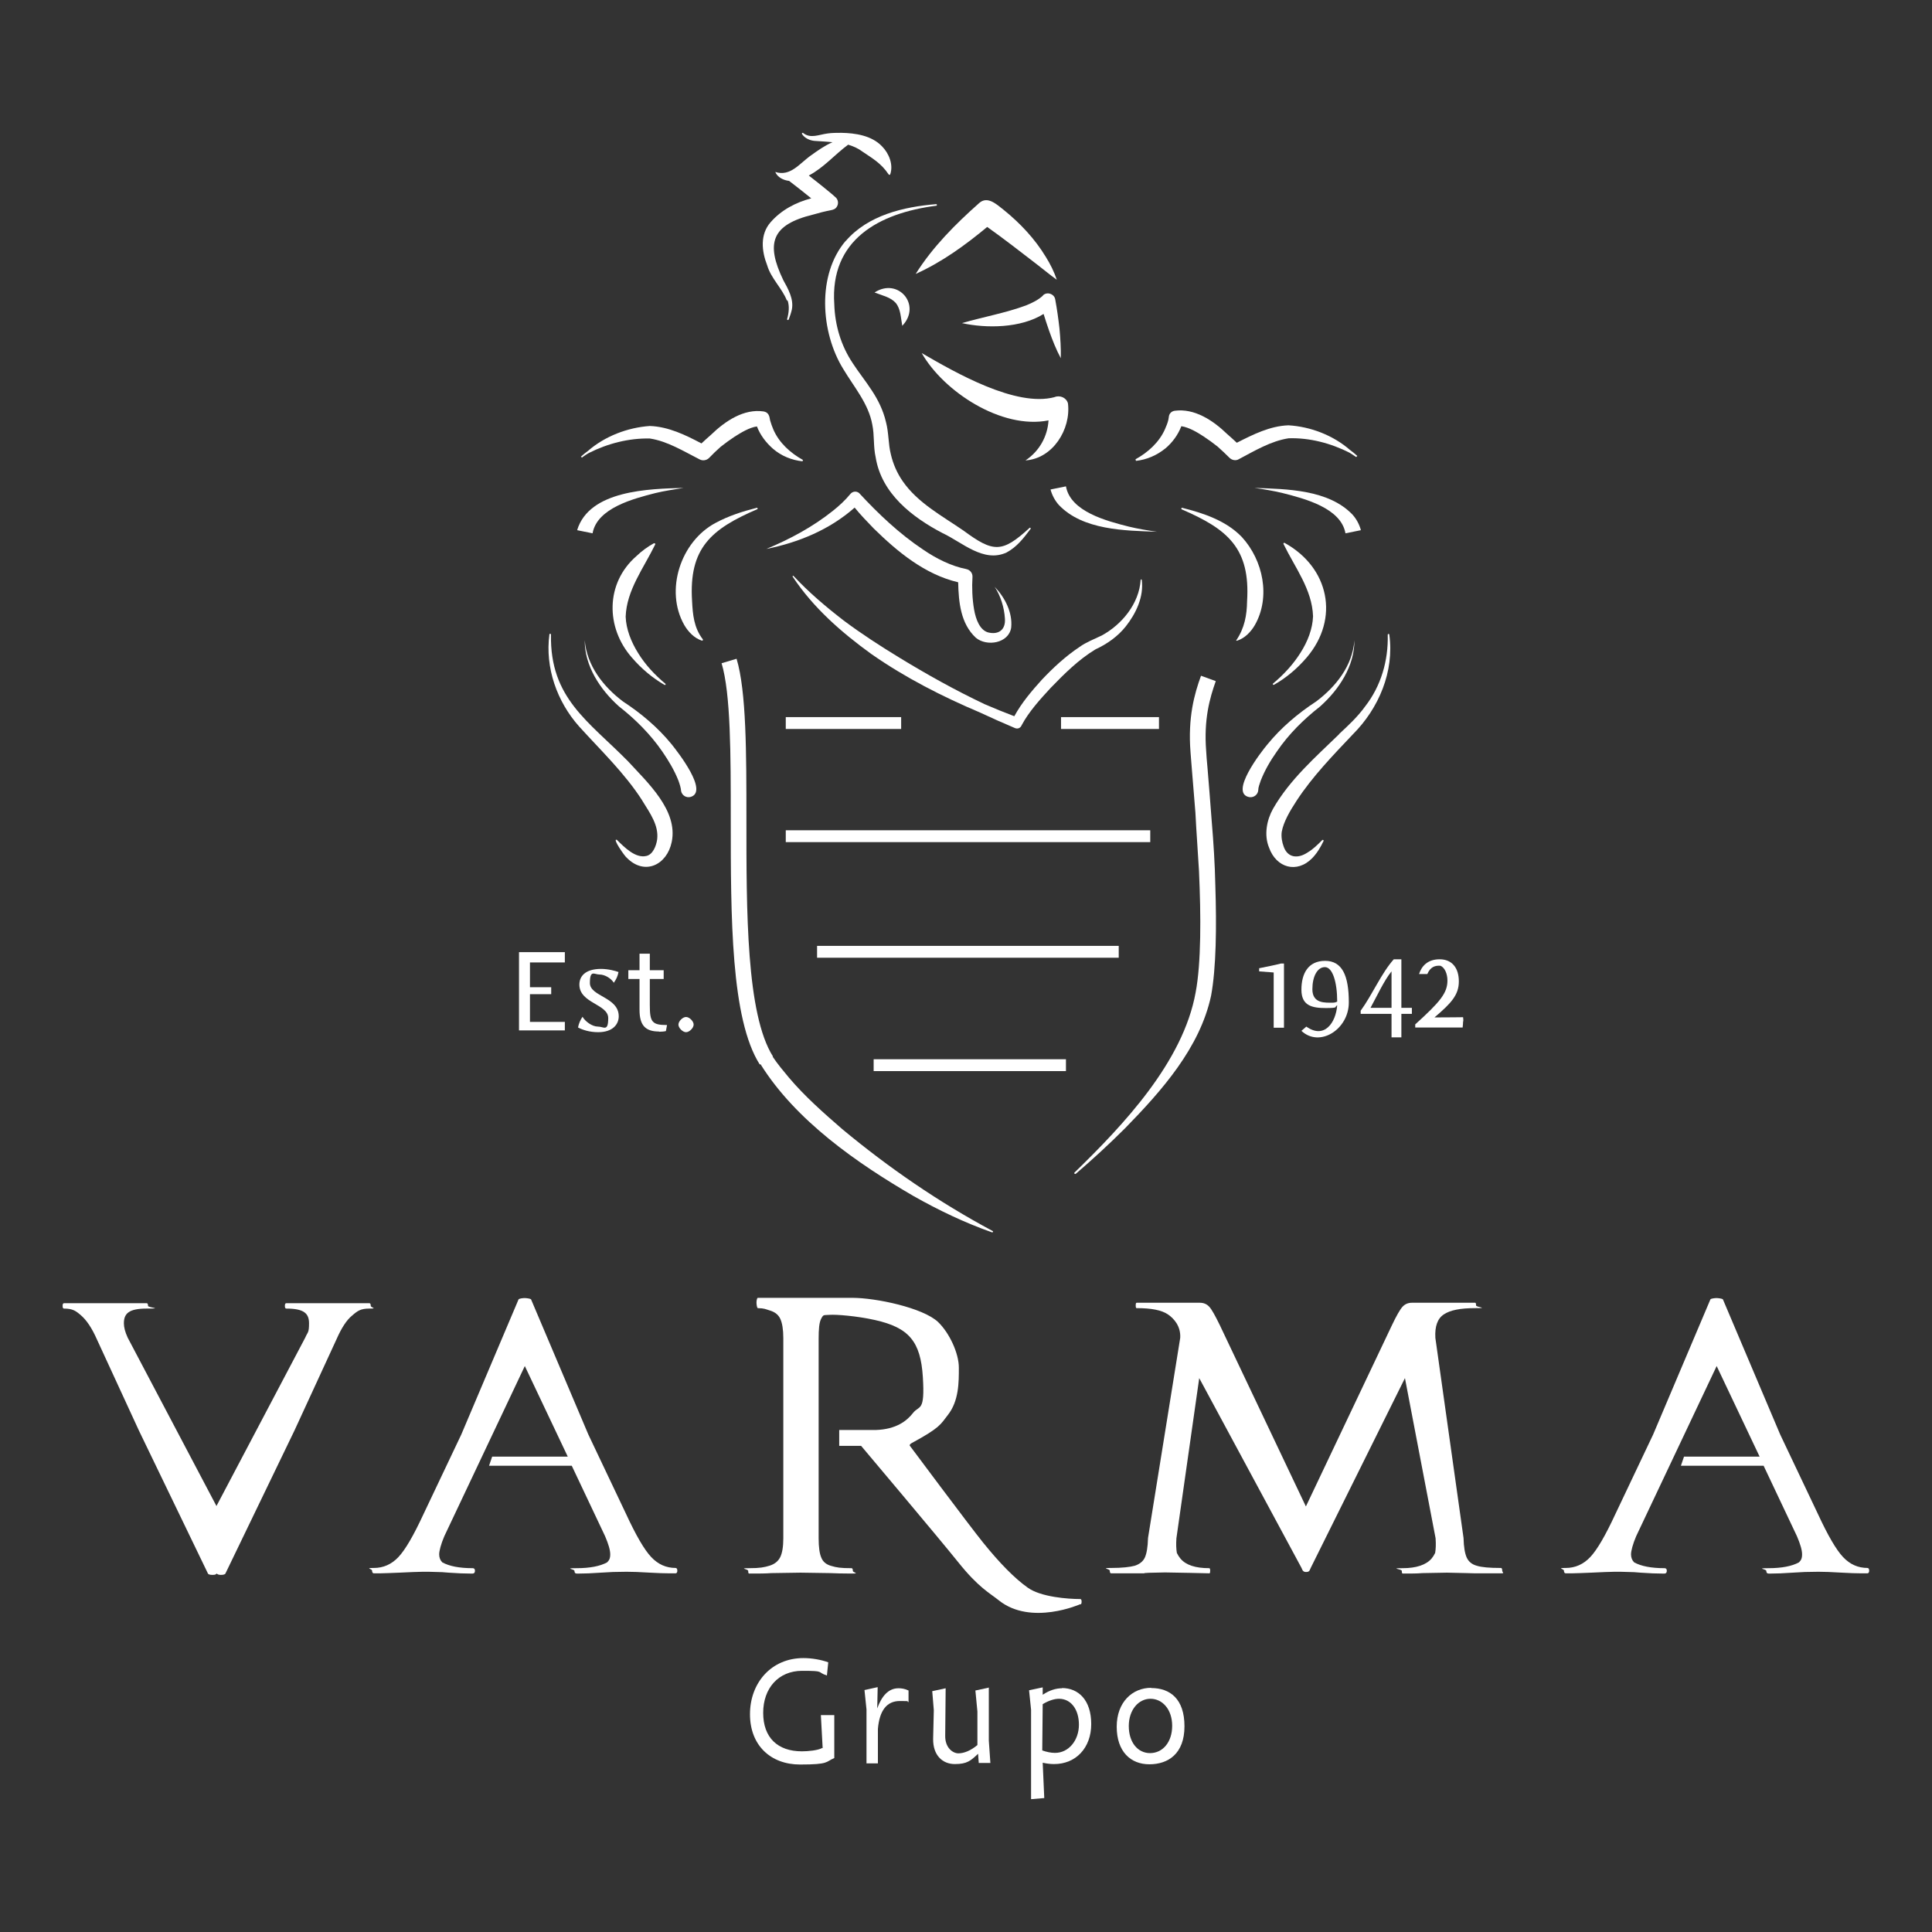 <?xml version="1.0" encoding="UTF-8"?>
<svg id="Layer_1" data-name="Layer 1" xmlns="http://www.w3.org/2000/svg" version="1.1" viewBox="0 0 864 864">
  <rect x="0" y="0" width="864" height="864" fill="#333333" stroke="none"/>
  <defs>
    <style>
      .cls-1 {
        fill: #fff;
        stroke-width: 0px;
      }
    </style>
  </defs>
  <path class="cls-1" d="M165.1,582.8h-37.1c-.4,0-.6.4-.6,1.2s.2,1.2.6,1.2c8,0,10.2,2.2,10.2,6.6s-.6,3.8-1.7,6.4l-39.7,75.3-39.7-75.3c-1.2-2.6-1.7-4.7-1.7-6.4,0-4.4,2.2-6.6,10.2-6.6s.6-.4.6-1.2-.2-1.2-.6-1.2H28.6c-.4,0-.6.4-.6,1.2s.2,1.2.6,1.2c3.9,0,5.3,1,7.7,3.1,2.4,2.1,4.8,5.6,7,10.6l18.8,40.8,30.8,63.8c.1.5.8.8,2.1.8s1.5-.2,1.9-.6c.4.4,1,.6,1.9.6,1.3,0,2-.3,2.1-.8l30.8-63.8,18.8-40.8c2.2-5,4.5-8.6,7-10.6,2.4-2.1,3.8-3.1,7.7-3.1s.6-.4.6-1.2-.2-1.2-.6-1.2Z"/>
  <path class="cls-1" d="M302.2,701.2c-4.3,0-7.9-1.6-11-4.9-3.1-3.3-6.8-9.7-11.2-19.2l-16.9-35.6-25.6-60.4c-.3-.4-2.2-.6-2.9-.6s-2.5.2-2.7.6l-25.6,60.4-16.9,35.6c-4.4,9.5-8.1,15.9-11.2,19.2-3.1,3.3-6.8,4.9-11,4.9s-.8.4-.8,1.2.3,1.2.8,1.2.1,0,.2,0c0,0,0,0,0,0,0,0,.1,0,.2,0,.4,0,.8,0,1.3,0,.4,0,.7,0,1.1,0,2.3,0,5.1-.2,8.6-.3,4.7-.2,8.2-.4,10.5-.4,1.9,0,3.9,0,6.1.1,1.6,0,3.4.1,5.4.3,4.1.3,7.3.4,9.5.4s0,0,0,0c.4,0,.9,0,1.3,0,.6,0,1-.4,1-1.2s-.3-1.2-1-1.2c-6,0-10.5-.9-13.6-2.6-.9-.9-1.4-2.1-1.4-3.6s.8-4.6,2.3-8.1l36-76.1,19.2,40.5h-33.8l-1.4,4.1h37l14.9,31.5c1.5,3.5,2.3,6.2,2.3,8.1s-.5,2.7-1.4,3.6c-3.1,1.7-7.7,2.6-13.6,2.6s-1,.4-1,1.2.3,1.2,1,1.2.8,0,1.3,0c0,0,0,0,0,0,2.2,0,5.3-.1,9.5-.4,2-.1,3.7-.2,5.4-.3,2.2,0,4.2-.1,6.1-.1,2.3,0,5.8.1,10.5.4,3.5.2,6.4.3,8.6.3.4,0,.7,0,1.1,0,.5,0,.9,0,1.3,0,0,0,.1,0,.2,0s0,0,0,0c0,0,.1,0,.2,0,.5,0,.8-.4.8-1.2s-.3-1.2-.8-1.2Z"/>
  <path class="cls-1" d="M671,701.2c-4.9,0-8.4-.3-10.6-1-2.2-.6-3.7-1.9-4.5-3.7-.8-1.8-1.3-4.7-1.4-8.7l-12.6-89.5c-.3-5.2,1-8.7,3.8-10.5,2.8-1.9,7.4-2.8,14-2.8s.4-.4.4-1.2-.1-1.2-.4-1.2h-28.3c-1.7,0-3.1.6-4.2,1.8-1.1,1.2-2.7,4-4.7,8.2l-38.5,81.1-38.5-81.1c-2.1-4.3-3.6-7-4.7-8.2-1.1-1.2-2.5-1.8-4.2-1.8h-28.3c-.3,0-.4.4-.4,1.2s.1,1.2.4,1.2c6.6,0,11.2.9,14,2.8,2.8,1.9,5.8,5.4,5.5,10.5l-14.4,89.5c-.1,4-.6,6.9-1.4,8.7-.8,1.8-2.4,3-4.5,3.7-2.2.6-5.7,1-10.6,1s-.6.4-.6,1.2.2,1.2.6,1.2c2.8,0,5.2,0,7.2,0,0,0,8.9,0,9,0,3.3,0-2.9,0-1.1-.2l9-.2,11.1.2c1.1,0,4.9.1,8.8.2.2,0,.3-.5.3-1.1s-.1-1.2-.4-1.2c-6.2,0-10.5-1.4-12.9-4.3-.6-.7-1.1-1.5-1.6-2.5-.3-1.7-.4-3.9-.2-6.6l10.2-71.6,45.7,84.8.5,1.1c.3.5.8.8,1.5.8s0,0,.1,0c0,0,0,0,.1,0,.8,0,1.3-.3,1.5-.8l.5-1.1,42.1-84.8,13.7,71.6c.2,2.7.1,4.9-.2,6.6-.5,1-1,1.8-1.6,2.5-2.4,2.8-6.8,4.3-12.9,4.3s-.4.4-.4,1.2.1,1.2.4,1.2,0,0,0,0,0,0,0,0c3.7,0,6.6,0,8.7-.2l11.1-.2,9,.2c.9,0,2.1.1,3.5.1,4.1,0,9.7,0,11.6,0s.6-.4.6-1.2-.2-1.2-.6-1.2Z"/>
  <path class="cls-1" d="M549.1,703.5c-1.8,0-5.1,0-8.4,0,0,0,0,0,0,0s7.2,0,8.5,0Z"/>
  <path class="cls-1" d="M662.7,703.5c.6,0,.9,0,.9,0-.3,0-.6,0-.9,0Z"/>
  <path class="cls-1" d="M661.2,703.5c-.6,0-1.2,0-1.8,0-2,0-3.7,0-4.4,0,0,0,3.6,0,6.1,0Z"/>
  <path class="cls-1" d="M549.4,703.5s0,0-.2,0c0,0,.2,0,.2,0s0,0,0,0Z"/>
  <path class="cls-1" d="M661.2,703.5c.5,0,1,0,1.6,0-.4,0-1,0-1.6,0Z"/>
  <path class="cls-1" d="M367.7,781.7c-1.9,1.1-6.4,1.5-9.1,1.5-10.8,0-17.3-6.1-17.3-17.2s6.9-18.8,17.4-18.8,6.3.5,11.1,2.1l.6-5.9c-3.3-1.2-7.4-1.9-11.1-1.9-14.4,0-23.9,11.1-23.9,25.1s9.3,22.5,22.4,22.5,11.3-1.2,15.3-2.9v-19.2h-6l.8,14.8Z"/>
  <path class="cls-1" d="M392.3,764l.2-9.5-5.9,1.3.9,8.7v24.1h5.1v-15.4c.7-8.3,4-12.5,9.8-12.5s2.5.2,3.9.5v-5.2c-1.7-.8-3.1-1-4.5-1-4.5,0-7.5,3.5-9.5,9Z"/>
  <path class="cls-1" d="M442.3,754.7l-6.1,1.3.9,9.4v15c-3,2.5-6,3.7-8.5,3.7s-6-2.5-5.9-7.9l.2-21.2-6,1.3.7,8.5-.3,12.8c-.1,7.4,4.2,11.3,9.7,11.3s7.1-1.5,10.4-4.6l.3,4.1h5.2l-.7-10v-23.9Z"/>
  <path class="cls-1" d="M475,755c-2.8,0-5.7.9-8.7,2.9v-3.3l-6.1,1.3.9,8.7v40l5.9-.5-.7-15.8c1.8.4,3.5.6,5.1.6,9.7,0,16.6-7.2,16.6-17.9s-5.7-16.1-13.1-16.1ZM471.8,783.9c-1.8,0-3.7-.4-5.7-1.1l.2-20.7c2.7-1.6,5.2-2.4,7.3-2.4,5.3,0,8.9,4.7,8.9,11.6s-4.5,12.6-10.7,12.6Z"/>
  <path class="cls-1" d="M514.8,754.8c-8.3,0-15.4,6.3-15.4,17.4s6.2,16.8,14.6,16.8,15.7-4.7,15.7-17-6.5-17.1-14.9-17.1ZM514.3,784c-5.5,0-9.5-4.8-9.5-12.1s4.4-12.2,9.7-12.2,9.7,4.7,9.7,12.1-4.3,12.2-9.9,12.2Z"/>
  <path class="cls-1" d="M574.2,459.5v-28.6h-1.4c-2.6.7-6.8,1.5-9.7,2.1v1.4l6.5.5v24.7h4.6Z"/>
  <path class="cls-1" d="M584.2,459.1l-2.2,1.9c8.1,7.6,21.2-.6,21.2-12.7s-3-18.6-10.6-18.6-10.6,5.7-10.6,12.9,4.8,8.2,10.9,8.2,3.6-.5,5.1-1.2c-.6,7.8-5.8,15.2-13.8,9.5ZM586.9,442.4c0-5.7,2.2-9.9,5.6-9.9s5.5,6.6,5.5,15.4c-.5.3-1.1.5-2,.5-3.3,0-9.1.5-9.1-6Z"/>
  <path class="cls-1" d="M608.5,453.4h13.8v10.5h4.4v-10.5h4.7v-2.7h-4.7v-21.7h-3.4c-5.6,6.3-9.5,15.7-14.8,23v1.4ZM622.3,434.4v16.3h-9.4c2.6-4.7,6.1-12.3,9.4-16.3Z"/>
  <path class="cls-1" d="M654.4,456.7c0-.7,0-1.1-.1-1.8,0,0-6.6.1-12.8.1,7.4-6.3,10.9-10,10.9-16.1s-3.1-9.9-8.6-9.9-8.1,3.2-9.2,6.6h3.7c1.4-3.3,3.6-3.9,5.9-3.7,1.9.8,3.1,3.6,3.1,6.6,0,5.5-3.1,9.4-14.4,19.6v1.4h21.2c.1-.9.2-1.9.2-2.7Z"/>
  <path class="cls-1" d="M252.5,457h-15.5v-12.4h9.5v-3.1h-9.5v-11.1h15.6v-4.6h-20.5v35h20.5v-3.9Z"/>
  <path class="cls-1" d="M268,435.8c2.7,0,5.4,1.9,6.5,3.7,1.1-1.6,1.7-2.8,2.1-4.8-1.3-.5-4.6-1.4-7.8-1.4-7.3,0-9.7,3.5-9.7,7,0,8.4,12.9,8.7,12.9,15s-2,3.8-4.6,3.8-5.7-2.3-6.9-4.4c-1,1.5-1.7,3.1-2,4.8,2.1,1.1,5.2,2.1,9,2.1,6.6,0,9.2-3.6,9.2-7.1,0-8.7-12.9-8.8-12.9-14.9s2-3.8,4.2-3.8Z"/>
  <path class="cls-1" d="M294.7,461.4c1.1,0,2.3-.1,3.1-.3l.5-2.7c-6.7,0-7.7-1.3-7.7-8.9v-11.7h6.2v-3.9h-6.2v-7.4h-4.6v7.4h-5v3.9h5v13.8c0,6.8,2.5,9.7,8.7,9.7Z"/>
  <path class="cls-1" d="M306.8,454.8c-1.5,0-3.4,1.9-3.4,3.4s1.9,3.4,3.4,3.4,3.4-1.9,3.4-3.4-1.9-3.4-3.4-3.4Z"/>
  <rect class="cls-1" x="365.4" y="423" width="134.9" height="5.3"/>
  <rect class="cls-1" x="351.4" y="371.3" width="163" height="5.3"/>
  <rect class="cls-1" x="351.4" y="320.7" width="51.6" height="5.3"/>
  <rect class="cls-1" x="474.5" y="320.7" width="43.8" height="5.3"/>
  <rect class="cls-1" x="390.7" y="473.7" width="86" height="5.3"/>
  <path class="cls-1" d="M339.7,476.1l.4-.2c15.7,25.2,43.2,44.3,68.3,58.9,11.3,6.4,23,12,35.2,16.3.4.2.7-.5.3-.6-24.1-12.9-46.5-28.3-67.3-45.6-8.3-7.2-16.7-14.6-23.8-23-2.5-3-5.1-6.1-7.3-9.4h.2c-12-18.9-11.9-65.3-11.9-106.3,0-29.3,0-57-4.4-71.6l-6.7,2c4.1,13.7,4.1,40.8,4.1,69.6,0,44,0,89.5,13,109.9Z"/>
  <path class="cls-1" d="M480.9,525.1c7.7-6.6,15.1-13.4,22.3-20.6,16.3-16.7,33.4-35.9,38.4-59.2h0c2.3-12.4,2.5-30.9,1.9-49.4-.2-9.5-.8-19-1.6-28.5-.7-9.5-1.4-17.9-1.9-24-.3-3.1-.5-5.7-.6-7.6-1.1-14.1,1.6-23.6,4.3-31.2l-6.6-2.4c-3,8.2-5.9,18.7-4.7,34.1.1,1.9.4,4.5.6,7.6.4,5.2,1,11.9,1.6,19.6,0,0,0,0,0,0,.4,8.3,1.1,17.2,1.6,26.1.9,20.1,1,41-1.5,54.2h0c-5.6,31.1-32.3,59.3-54.2,80.6-.3.3.2.8.5.5Z"/>
  <path class="cls-1" d="M278.6,313.7c-8.8-6.6-16.2-16.1-17.1-27.4-.1,11.5,6.9,22.1,15.3,29.6,7.4,5.8,14.1,12.5,19.4,20.2,2.8,4.1,5.4,8.4,7.2,13,.6,1.7,1.1,3.2,1.2,4.7.4,1.9,2.3,3.1,4.2,2.6,8.3-2.3-5.7-20.1-8.4-23.5-6.2-7.6-13.7-13.9-21.8-19.2Z"/>
  <path class="cls-1" d="M287.2,358c3.6,5.8,7.4,11.1,6.7,17.3-.4,2.9-1.9,6.9-4.9,7.5-4.8,1.1-9.7-3.8-13.1-7.2-2.4-1,3.7,7.6,4.4,8,8,8.1,18,3.2,20.1-7.1,2.9-14.1-10.9-26.6-19.5-36-17.7-18-35-28.2-34.5-56.7,0-.2-.1-.3-.3-.4-.2,0-.4.1-.4.3-2,14.9,3.4,30.1,13.3,41.2,9.6,10.6,20.3,20.8,28.1,32.9Z"/>
  <path class="cls-1" d="M558.9,356.5c1.9.2,3.7-1.2,3.8-3.2,0-1.2.6-2.7,1.1-4.2,1.8-4.6,4.3-8.9,7.2-13,5.3-7.8,12-14.4,19.4-20.2,8.4-7.5,15.4-18.1,15.3-29.6-.8,11.4-8.3,20.8-17.1,27.4-8.1,5.3-15.6,11.6-21.8,19.2-2.8,3.3-17.3,22-8,23.6Z"/>
  <path class="cls-1" d="M598.9,328.3c-10.6,10.3-22.1,20.3-29.6,33.4-2.8,5-4.1,11.7-1.8,17.3,3.2,9.1,12.5,11.8,19.4,4.7,2.2-2.3,3.7-4.9,5-7.6.2-.3-.3-.7-.6-.4-2.1,2.1-4.1,4.1-6.5,5.5-4.3,2.9-8.9,2.5-10.7-2.5-.8-2.1-1.2-4.5-.9-6.7.8-4.5,3.7-9.4,6.7-14,7-10.7,16.2-20.2,25.1-29.6,11.6-11.6,18.6-28.1,16.3-44.6,0-.2-.2-.3-.4-.3-.2,0-.3.2-.3.4.3,11.5-3,22.9-10.1,32-3.3,4.6-7.6,8.6-11.7,12.4Z"/>
  <path class="cls-1" d="M292.5,242.9c-2.9,1.6-5.5,3.5-7.9,5.8-13.9,12.1-13.8,32-2,45.4,4.2,4.9,9.2,9.1,14.6,12.2.1,0,.3,0,.4,0,.1-.2.1-.4,0-.5-4.8-4-9-8.5-12.2-13.7-3.2-5.1-5.4-10.8-5.6-16.3.4-11.9,8.1-21.8,13.2-32.3.2-.3-.2-.7-.5-.5Z"/>
  <path class="cls-1" d="M338.6,227.8c.4-.2.2-.8-.2-.7-6.3,1.6-12.6,3.6-18.5,6.8-15.5,8.3-22.7,30.1-13.9,45.6,1.8,3.1,4.5,5.9,7.9,7,.3.1.6-.3.4-.6-4-5.2-4.5-11.1-4.8-17.1-1.5-23.7,8.5-32.2,29.2-41.1Z"/>
  <path class="cls-1" d="M569.3,305.7c-.1.1-.2.3,0,.4,0,.2.3.2.5.1,5.5-3.1,10.4-7.3,14.6-12.2,14.8-17.4,10-40.2-9.9-51.2-.3-.2-.7.2-.5.5,5.1,10.5,12.8,20.3,13.2,32.3-.2,5.6-2.4,11.3-5.6,16.3-3.2,5.1-7.4,9.7-12.2,13.7Z"/>
  <path class="cls-1" d="M552.8,286.3c0,.2.3.3.5.2,3.4-1.1,6.1-3.9,7.9-7,7.1-12.5,3.7-28.9-5.8-39.3-7.1-7.4-17.2-10.7-26.7-13.1-.4-.1-.6.5-.2.7,20.6,8.9,30.7,17.4,29.2,41.1-.1,6.2-1.1,11.9-4.8,17.4Z"/>
  <path class="cls-1" d="M510.4,259.1c-.1,0-.3.1-.3.3,0,0,0,0,0,0-.7,10.6-8.4,19.9-17.4,24.8-3.3,1.6-7,3-9.9,5.1-6.3,4.2-11.8,9.3-16.9,14.7-4.5,5-8.9,10.1-12.3,16.3-4.5-1.7-8.9-3.5-13.3-5.4-13.1-6.2-25.8-13.3-38.1-20.8-8.5-5.2-16.9-10.6-24.9-16.6-7.9-6.1-15.5-12.5-22.4-19.9-.2-.3-.6,0-.4.3,0,0,0,0,0,0,9.1,13.8,21.9,25,35.2,34.6,15.2,10.6,31.7,19,48.7,26.2,5.1,2.4,10.3,4.7,15.5,6.9,1.2.5,2.5,0,3-1.3,3.2-6,8.2-11.5,12.9-16.6,6.2-6.4,12.5-12.7,20.1-17.3,5.2-2.4,10-5.8,13.5-10.2,4.6-5.8,8.2-13.3,7.2-20.9,0-.1-.1-.2-.3-.2Z"/>
  <path class="cls-1" d="M293.1,220.5c4.1-1,8.4-1.6,12.6-2.3-15.4.4-42.2,1-47.6,18.9,0,0,6.9,1.4,6.9,1.4,2-11.3,18.3-15.5,28.1-18Z"/>
  <path class="cls-1" d="M561,218.2c4.2.6,8.5,1.3,12.6,2.3,9.9,2.5,26.1,6.7,28.1,18l6.9-1.4c-.7-2.6-2-5-3.7-6.9-10.7-11.3-29.5-11.5-43.9-12Z"/>
  <path class="cls-1" d="M469.8,218.9c.7,2.6,2,5,3.7,6.9,10.7,11.3,29.5,11.5,43.9,12-4.2-.6-8.5-1.3-12.6-2.3-9.9-2.5-26.1-6.7-28.1-18l-6.9,1.4Z"/>
  <path class="cls-1" d="M521.1,200.6c3.2-2.7,5.7-6.1,7.2-10,3.4.5,7.1,2.7,10,4.6,2.1,1.4,4.2,2.9,6.2,4.5,1.8,1.6,3.6,3.3,5.3,5,1.1,1.1,2.9,1.5,4.3.6,7-3.7,14.3-8.1,22.2-9.3,9.3-.3,18.9,2.2,27.3,6.5,1,.6,2,1.3,2.9,1.9,0,0,.5-.5.5-.5-1.1-1-2.2-1.9-3.3-2.7-7.5-6.5-17.5-10.4-27.5-11-8.3.3-15.8,4.1-23.1,7.8-1.4-1.3-2.8-2.6-4.2-3.8-6.5-6.3-14.8-11.7-23.6-10.5-1.4.2-2.5,1.3-2.6,2.8,0,.2-.1.8-.2,1.2-.3,1.4-.9,2.8-1.5,4.2-2.6,5.9-7.6,10.4-13.2,13.5,0,0,.2.7.2.7,4.8-.5,9.4-2.5,13.2-5.6Z"/>
  <path class="cls-1" d="M260.4,204.5c.9-.7,1.9-1.3,2.9-1.9,8.5-4.3,18-6.7,27.3-6.5,7.9,1.2,15.1,5.7,22.2,9.3,1.4.8,3.2.5,4.3-.6,1.6-1.7,3.4-3.4,5.2-5,2-1.6,4.1-3.1,6.2-4.5,3-1.9,6.6-4.1,10-4.6,1.5,3.9,4.1,7.3,7.2,10,3.7,3.2,8.4,5.1,13.2,5.6,0,0,0-.2.1-.3h0,0c0-.2.1-.3.1-.3-5.6-3.1-10.6-7.6-13.2-13.5-.6-1.4-1.1-2.8-1.5-4.2-.3-2-.7-3.6-2.9-4-8.8-1.3-17.1,4.2-23.6,10.5-1.4,1.2-2.8,2.5-4.2,3.8-7.2-3.8-14.8-7.5-23.1-7.8-10,.7-20.1,4.6-27.6,11.1-1.1.8-2.2,1.7-3.2,2.6,0,0,.5.5.5.5Z"/>
  <path class="cls-1" d="M441.5,101.5c7.6,5.4,14.9,11.1,22.3,16.8,2.9,2.2,5.7,4.6,8.8,6.8-1.2-3.6-2.9-7-4.9-10.2-4.9-8.1-11.5-15.1-18.8-21-3-2.3-7.2-6.5-11-3.1-10.6,9.4-20.8,19.6-28.4,31.7,11.8-5.3,22.2-12.9,32.1-21.1Z"/>
  <path class="cls-1" d="M391.1,130.8c3.6,1.4,7.2,2.1,9.5,4.7,2.2,2.7,2.2,6.4,2.9,10.2,8.8-9.2-1.8-21.8-12.4-14.9Z"/>
  <path class="cls-1" d="M471.6,177.6c-17.3,4.6-44.2-10.9-59.4-19.7,9.7,17.1,35.7,34.3,56.7,30.1-.4,7.1-4.1,13.8-10.3,17.9,12.2-.8,20.4-13.9,19-25.5-.7-2.6-3.6-3.8-6.1-2.8Z"/>
  <path class="cls-1" d="M466.4,132.2c-1.9,1.8-4.6,3.2-7.6,4.4-9.2,3.4-19,5.1-28.6,7.9,10.9,2.4,26.3,2.3,36.5-4.1.8,2.5,1.6,5.1,2.5,7.6,1.5,4.2,3.1,8.3,5.2,12.2.1-4.5-.2-8.9-.6-13.3-.5-4.4-1.1-8.7-1.9-13-.4-2.5-3.7-3.6-5.5-1.8Z"/>
  <path class="cls-1" d="M352.2,134.3c.9,2.6.6,5.6-.2,8.4-.1.4.5.6.7.2.5-1.3,1.1-3,1.4-4.4,1-4.7-1.7-9.4-3.8-13.2-8-16.6-5.2-24.8,13.2-29.3,2.7-.8,5.5-1.5,8.1-2,1-.2,2-.5,2.6-1.5,1-1.5.6-3.5-.8-4.5h0c-.3-.4-6.4-5.4-11.7-9.5,6.8-3.6,11.5-9.3,17.6-13.8,2.3.7,4.4,1.6,6.4,3.1,4.4,3,8.4,5.2,11.7,10.2.2.3.6.2.7,0,1.5-4.3-.5-9.4-3.7-12.6-4.6-4.8-11.9-5.9-18.2-6-2,0-4.2,0-6.2.3-3.8.5-7.5,2.4-10.8-.2-.3-.3-.8.1-.5.5,1.2,1.8,3.4,2.8,5.5,3,2.7.2,5.4.3,8.1.6-3.5,1.5-6.7,3.8-9.5,5.8-5.2,3.6-9.2,9.7-16.1,7.5,1,2.4,3.6,3.7,6.2,4,2.6,2,6.6,5.1,9.9,7.8-6.9,1.8-13.4,5.2-18.2,10.7-4.8,5.5-4,12.9-1.5,19.3,1.7,5.8,6.7,10.3,8.8,15.7Z"/>
  <path class="cls-1" d="M432.2,254.5c-6.8-1.3-13.7-4.8-19.5-8.8-10.5-7-19.9-15.9-28.5-25.2-1.2-1-2.9-.8-3.9.4-2.3,2.8-5,5.3-7.9,7.6-8.9,7.1-19.1,12.6-29.7,17,14.4-2.9,28.3-8.6,39.5-18.5,2.7,3.3,5.6,6.3,8.5,9.3,10.7,10.5,22.9,20.6,37.8,24.1.2,8.9,1.1,18.5,7.9,24.8,4.9,4.1,14.7,2.5,15.8-4.5.7-6.8-2.8-13.5-7.4-18.3,2.7,4.1,4.3,9.3,4.6,14.2.4,5.1-2.9,7.4-7.6,6.2-3.6-1.1-5.4-5.7-6.2-10.3-.8-4.7-1-9.8-.7-14.5.1-1.7-1.1-3.2-2.8-3.5Z"/>
  <path class="cls-1" d="M378.3,107.6c-13.1,15.2-11.3,41.1-1.2,57.4,4.9,8.2,11.3,15.5,13,24.9,1,4.8.4,9.7,1.5,14.6,2.6,16.2,16.3,26.8,29.9,33.9,8.8,4.1,18.3,13.4,28.6,8.7,4.7-2.5,7.7-6.5,10.8-10.6,0-.1,0-.3,0-.4-.1-.1-.4-.2-.5,0-12.3,11.3-16.2,11-29.5,1.2-9.6-6.6-20.5-12.4-27.2-22.1-2.5-3.6-4.3-7.7-5.3-12-1.2-4.7-.9-9.7-2.2-14.5-1.2-5.2-3.6-10-6.4-14.2-2.8-4.3-5.8-8-8.4-12-5.3-7.9-8-17-8.3-26.4-2-28.9,20-40.8,45.6-44.1.2,0,.3-.2.3-.4,0-.2-.2-.3-.4-.3-14.5,1.2-30.4,4.9-40.4,16.5Z"/>
  <path class="cls-1" d="M835.2,701.2c-4.3,0-7.9-1.6-11-4.9s-6.8-9.7-11.2-19.2l-16.9-35.6-25.6-60.4c-.3-.4-2.2-.6-2.9-.6s-2.5.2-2.7.6l-25.6,60.4-16.9,35.6c-4.4,9.5-8.1,15.9-11.2,19.2-3.1,3.3-6.8,4.9-11,4.9s-.8.4-.8,1.2.3,1.2.8,1.2.1,0,.2,0c0,0,0,0,0,0,0,0,.1,0,.2,0,.4,0,.8,0,1.3,0,.4,0,.7,0,1.1,0,2.3,0,5.1-.2,8.6-.3,4.7-.2,8.2-.4,10.5-.4,1.9,0,3.9,0,6.1.1,1.6,0,3.4.1,5.4.3,4.1.3,7.3.4,9.5.4s0,0,0,0c.4,0,.9,0,1.3,0,.6,0,1-.4,1-1.2s-.3-1.2-1-1.2c-6,0-10.5-.9-13.6-2.6-.9-.9-1.4-2.1-1.4-3.6s.8-4.6,2.3-8.1l36-76.1,19.2,40.5h-33.8l-1.4,4.1h37l14.9,31.5c1.5,3.5,2.3,6.2,2.3,8.1s-.5,2.7-1.4,3.6c-3.1,1.7-7.7,2.6-13.6,2.6s-1,.4-1,1.2.3,1.2,1,1.2.8,0,1.3,0c0,0,0,0,0,0,2.2,0,5.3-.1,9.5-.4,2-.1,3.7-.2,5.4-.3,2.2,0,4.2-.1,6.1-.1,2.3,0,5.8.1,10.5.4,3.5.2,6.4.3,8.6.3.4,0,.7,0,1.1,0,.5,0,.9,0,1.3,0,0,0,.1,0,.2,0s0,0,0,0c0,0,.1,0,.2,0,.5,0,.8-.4.8-1.2s-.3-1.2-.8-1.2Z"/>
  <path class="cls-1" d="M483.1,717.5c.4,0,.6-.4.6-1.2s-.2-1.2-.6-1.2c-5.5,0-17.7-.9-23.5-5.1-5.8-4.1-12.5-10.9-20-20.2-6.3-7.8-32.6-43.1-32.6-43.1,0,0-.8-.6,1-1.5,12.5-6.8,12.6-8.2,15.8-12.3,5.1-6.4,5-14.9,5-21.3s-4.2-15.5-9.3-20.4c-6.8-6.4-27.9-10.8-38.3-10.8h-42.3c-.4,0-.6,1.4-.6,2.1s.2,2.5.6,2.5c3.1.1,3.2.4,5.5,1.1,2.3.7,3.8,2,4.6,3.8.8,1.8,1.3,4.6,1.3,8.5v89.5c0,3.9-.5,6.7-1.4,8.5-.9,1.8-2.5,3.1-4.8,3.8-2.3.7-4.2,1.1-9.1,1.1s-.4.4-.4,1.2.1,1.2.4,1.2c4.3,0,7.5,0,9.9-.2l13.1-.2,13.3.2c2.3.1,5.5.2,9.5.2s.6-.4.6-1.2-.2-1.2-.6-1.2c-4.9,0-6.7-.3-9-1-2.3-.6-3.8-1.9-4.5-3.7-.8-1.8-1.2-4.7-1.2-8.7v-89.1c0-4.3.2-7.4,1.2-9.2s.9-1.4,3.8-1.6,12,.5,20.1,2.3c15.3,3.4,20.5,9.6,21.5,25.5s-1.6,12.5-4.4,16.1-7.6,7.3-16.6,7.6c0,0-16.2,0-16.4,0v7.1h9.8s34.9,41.4,43.4,52c9.1,11.4,14.1,13.8,18.2,17.1,14.4,11.5,36.4,1.7,36.4,1.7Z"/>
</svg>